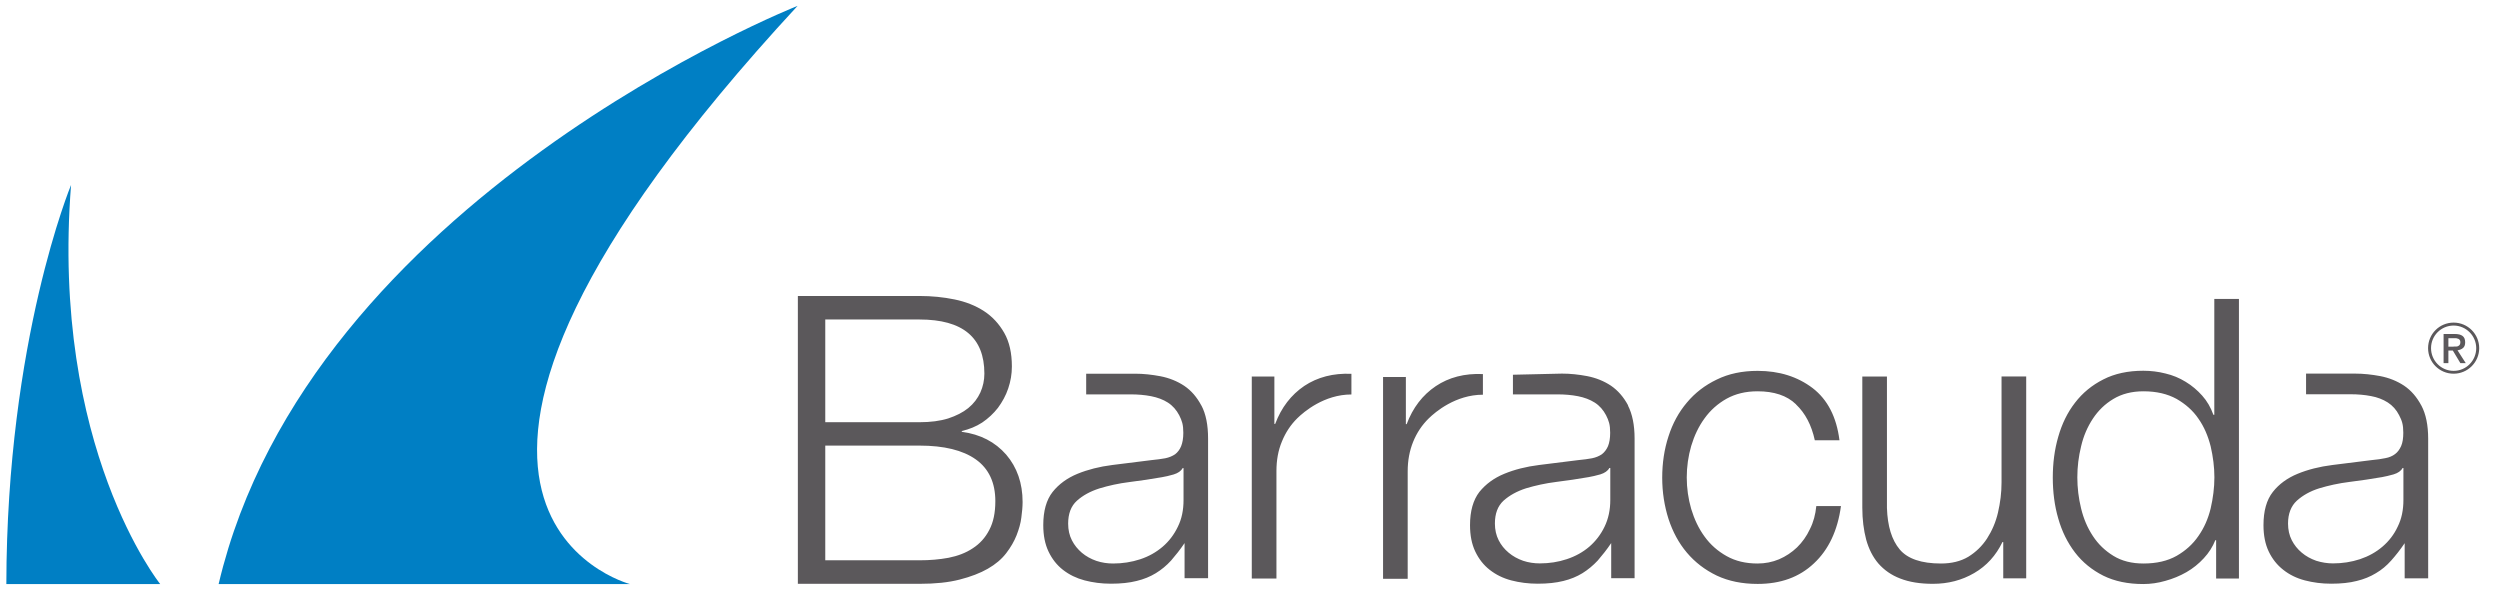 <?xml version="1.0" encoding="UTF-8"?>
<svg xmlns="http://www.w3.org/2000/svg" width="104" height="25" viewBox="0 0 104 25" fill="none">
  <path d="M6.664 24.296H0.264C0.278 14.146 2.956 7.694 2.956 7.694C2.097 18.618 6.664 24.296 6.664 24.296ZM33.187 0.241C33.187 0.241 12.865 8.269 9.095 24.296H26.203C26.203 24.296 13.915 21.077 33.182 0.241" fill="#007FC4"></path>
  <path d="M58.484 15.675V17.645H58.517C58.774 16.961 59.178 16.434 59.728 16.064C60.274 15.698 60.925 15.527 61.689 15.561V16.42C60.554 16.42 59.709 17.137 59.434 17.407C59.158 17.678 58.94 18.001 58.788 18.376C58.636 18.751 58.56 19.159 58.56 19.605V24.078H57.535V15.684H58.475L58.484 15.675ZM52.074 15.675V24.068H53.1V19.596C53.1 19.15 53.171 18.741 53.328 18.366C53.48 17.991 53.694 17.669 53.969 17.398C54.244 17.127 55.089 16.41 56.219 16.41V15.551C55.465 15.518 54.809 15.689 54.258 16.055C53.712 16.425 53.304 16.952 53.048 17.635H53.014V15.665H52.07L52.074 15.675ZM74.718 16.828C75.098 17.189 75.359 17.683 75.496 18.314H76.522C76.399 17.346 76.028 16.624 75.406 16.145C74.779 15.67 74.02 15.428 73.118 15.428C72.477 15.428 71.912 15.546 71.418 15.789C70.924 16.026 70.511 16.344 70.174 16.748C69.837 17.146 69.58 17.616 69.409 18.153C69.234 18.689 69.148 19.264 69.148 19.871C69.148 20.479 69.239 21.049 69.409 21.585C69.585 22.122 69.837 22.592 70.174 22.99C70.511 23.389 70.924 23.707 71.418 23.945C71.912 24.177 72.477 24.291 73.118 24.291C74.072 24.291 74.851 24.011 75.459 23.437C76.066 22.872 76.446 22.074 76.584 21.053H75.558C75.525 21.4 75.439 21.723 75.292 22.012C75.155 22.307 74.974 22.558 74.756 22.772C74.537 22.981 74.286 23.147 74.01 23.266C73.725 23.384 73.431 23.442 73.113 23.442C72.624 23.442 72.197 23.342 71.826 23.133C71.461 22.929 71.152 22.658 70.91 22.321C70.663 21.984 70.483 21.599 70.354 21.172C70.231 20.745 70.169 20.308 70.169 19.862C70.169 19.416 70.231 18.979 70.354 18.552C70.483 18.124 70.663 17.74 70.91 17.403C71.152 17.066 71.456 16.795 71.826 16.586C72.197 16.382 72.619 16.278 73.113 16.278C73.797 16.278 74.333 16.453 74.708 16.814M84.29 24.054V15.66H83.264V20.071C83.264 20.498 83.212 20.906 83.117 21.319C83.022 21.728 82.865 22.084 82.661 22.402C82.457 22.715 82.196 22.967 81.883 23.161C81.564 23.351 81.185 23.442 80.743 23.442C79.931 23.442 79.357 23.247 79.029 22.858C78.697 22.463 78.521 21.889 78.497 21.13V15.665H77.472V21.115C77.472 21.614 77.529 22.055 77.633 22.449C77.742 22.838 77.909 23.171 78.141 23.442C78.379 23.712 78.678 23.926 79.053 24.068C79.428 24.215 79.879 24.287 80.411 24.287C81.042 24.287 81.612 24.139 82.125 23.84C82.642 23.541 83.032 23.109 83.302 22.549H83.335V24.059H84.28L84.29 24.054ZM93.14 24.054V12.437H92.115V17.256H92.077C91.967 16.952 91.816 16.686 91.611 16.458C91.412 16.235 91.184 16.04 90.923 15.883C90.662 15.722 90.386 15.608 90.082 15.537C89.788 15.461 89.475 15.423 89.161 15.423C88.525 15.423 87.97 15.542 87.499 15.784C87.029 16.021 86.635 16.344 86.322 16.752C86.004 17.161 85.776 17.635 85.624 18.167C85.467 18.708 85.396 19.273 85.396 19.867C85.396 20.46 85.467 21.035 85.624 21.571C85.776 22.107 86.009 22.577 86.322 22.986C86.635 23.394 87.029 23.712 87.499 23.949C87.97 24.182 88.525 24.296 89.161 24.296C89.465 24.296 89.774 24.253 90.082 24.163C90.391 24.078 90.681 23.959 90.956 23.802C91.227 23.646 91.469 23.451 91.678 23.223C91.891 22.995 92.048 22.744 92.157 22.473H92.191V24.068H93.135L93.14 24.054ZM86.574 21.153C86.469 20.726 86.417 20.294 86.417 19.857C86.417 19.42 86.469 18.993 86.574 18.566C86.673 18.139 86.84 17.754 87.063 17.417C87.286 17.08 87.566 16.805 87.917 16.596C88.264 16.387 88.682 16.278 89.166 16.278C89.712 16.278 90.168 16.387 90.548 16.596C90.918 16.809 91.227 17.08 91.455 17.417C91.692 17.754 91.853 18.134 91.963 18.566C92.062 18.993 92.119 19.43 92.119 19.857C92.119 20.284 92.062 20.726 91.963 21.153C91.858 21.581 91.692 21.96 91.455 22.297C91.222 22.639 90.918 22.91 90.548 23.123C90.168 23.337 89.712 23.442 89.166 23.442C88.682 23.442 88.264 23.337 87.917 23.123C87.571 22.91 87.286 22.639 87.063 22.297C86.84 21.96 86.678 21.581 86.574 21.153ZM67.724 16.871C67.904 17.222 67.999 17.683 67.999 18.243V24.054H67.026V22.592C66.841 22.867 66.651 23.104 66.466 23.318C66.271 23.527 66.057 23.703 65.829 23.845C65.597 23.987 65.331 24.097 65.037 24.168C64.733 24.244 64.381 24.282 63.968 24.282C63.579 24.282 63.209 24.234 62.867 24.144C62.525 24.054 62.23 23.907 61.974 23.707C61.718 23.508 61.518 23.252 61.371 22.943C61.224 22.634 61.153 22.269 61.153 21.846C61.153 21.258 61.286 20.797 61.542 20.465C61.808 20.137 62.15 19.886 62.577 19.71C63.004 19.534 63.484 19.411 64.025 19.344C64.562 19.273 65.103 19.207 65.659 19.14C65.877 19.121 66.067 19.093 66.228 19.064C66.39 19.031 66.523 18.974 66.637 18.898C66.746 18.813 66.831 18.703 66.893 18.561C66.95 18.419 66.983 18.238 66.983 18.006C66.983 17.659 66.926 17.502 66.812 17.274C66.698 17.056 66.542 16.876 66.342 16.748C66.138 16.619 65.905 16.534 65.644 16.482C65.378 16.43 65.094 16.406 64.785 16.406H62.938V15.589L64.98 15.542C65.326 15.542 65.677 15.58 66.024 15.646C66.39 15.717 66.722 15.85 67.016 16.045C67.306 16.244 67.543 16.515 67.733 16.871M66.983 19.468H66.95C66.883 19.591 66.755 19.677 66.575 19.734C66.39 19.786 66.228 19.824 66.086 19.848C65.654 19.924 65.203 19.99 64.747 20.047C64.286 20.104 63.868 20.199 63.484 20.313C63.104 20.436 62.795 20.607 62.549 20.826C62.306 21.049 62.188 21.367 62.188 21.78C62.188 22.036 62.24 22.269 62.344 22.473C62.444 22.672 62.582 22.843 62.758 22.99C62.933 23.138 63.133 23.247 63.361 23.328C63.588 23.404 63.821 23.437 64.058 23.437C64.448 23.437 64.823 23.38 65.179 23.261C65.54 23.142 65.853 22.967 66.119 22.739C66.38 22.511 66.594 22.236 66.751 21.908C66.907 21.585 66.988 21.215 66.988 20.802V19.463L66.983 19.468ZM49.98 16.871C50.166 17.222 50.256 17.683 50.256 18.243V24.054H49.278V22.592C49.093 22.867 48.903 23.104 48.718 23.318C48.528 23.527 48.314 23.703 48.081 23.845C47.849 23.987 47.583 24.097 47.284 24.168C46.984 24.244 46.628 24.282 46.215 24.282C45.826 24.282 45.46 24.234 45.118 24.144C44.777 24.054 44.478 23.907 44.221 23.707C43.965 23.508 43.765 23.252 43.618 22.943C43.471 22.634 43.4 22.269 43.4 21.846C43.4 21.258 43.528 20.797 43.789 20.465C44.05 20.137 44.397 19.886 44.824 19.71C45.256 19.534 45.736 19.411 46.272 19.344C46.809 19.273 47.355 19.207 47.906 19.14C48.119 19.121 48.309 19.093 48.475 19.064C48.637 19.031 48.77 18.974 48.884 18.898C48.993 18.813 49.078 18.703 49.135 18.561C49.192 18.419 49.226 18.238 49.226 18.006C49.226 17.659 49.169 17.502 49.055 17.274C48.941 17.056 48.784 16.876 48.585 16.748C48.385 16.619 48.148 16.534 47.887 16.482C47.621 16.43 47.336 16.406 47.032 16.406H45.185V15.546H47.222C47.573 15.546 47.92 15.585 48.271 15.651C48.637 15.722 48.969 15.855 49.264 16.05C49.558 16.249 49.791 16.52 49.98 16.876M49.23 19.473H49.197C49.131 19.596 49.007 19.681 48.822 19.738C48.637 19.791 48.475 19.829 48.333 19.852C47.901 19.928 47.455 19.995 46.994 20.052C46.533 20.109 46.111 20.204 45.736 20.318C45.351 20.441 45.043 20.612 44.8 20.83C44.553 21.053 44.435 21.372 44.435 21.785C44.435 22.041 44.487 22.274 44.592 22.478C44.696 22.682 44.834 22.848 45.005 22.995C45.18 23.142 45.38 23.252 45.608 23.332C45.836 23.408 46.068 23.442 46.306 23.442C46.695 23.442 47.07 23.384 47.431 23.266C47.792 23.147 48.1 22.971 48.366 22.744C48.632 22.516 48.841 22.24 48.998 21.913C49.159 21.59 49.235 21.22 49.235 20.807V19.468L49.23 19.473ZM100.732 16.876C100.917 17.227 101.012 17.688 101.012 18.248V24.059H100.034V22.596C99.849 22.872 99.659 23.109 99.474 23.318C99.284 23.532 99.075 23.707 98.838 23.845C98.605 23.987 98.339 24.097 98.04 24.168C97.746 24.244 97.39 24.282 96.977 24.282C96.587 24.282 96.222 24.234 95.88 24.144C95.538 24.054 95.239 23.907 94.982 23.703C94.726 23.503 94.527 23.252 94.379 22.943C94.232 22.634 94.161 22.269 94.161 21.846C94.161 21.258 94.289 20.797 94.55 20.465C94.807 20.137 95.153 19.886 95.581 19.71C96.008 19.534 96.492 19.411 97.029 19.344C97.565 19.273 98.111 19.207 98.662 19.14C98.88 19.121 99.07 19.093 99.227 19.06C99.393 19.031 99.531 18.969 99.635 18.889C99.745 18.808 99.825 18.694 99.887 18.556C99.949 18.414 99.977 18.233 99.977 18.001C99.977 17.654 99.92 17.498 99.802 17.27C99.692 17.051 99.531 16.871 99.332 16.743C99.132 16.615 98.895 16.524 98.634 16.477C98.368 16.425 98.083 16.401 97.779 16.401H95.932V15.542H97.969C98.316 15.542 98.667 15.58 99.018 15.646C99.384 15.717 99.716 15.85 100.011 16.045C100.305 16.244 100.538 16.515 100.728 16.871M99.982 19.468H99.949C99.882 19.591 99.759 19.677 99.574 19.734C99.389 19.786 99.227 19.824 99.09 19.848C98.653 19.924 98.206 19.99 97.746 20.047C97.285 20.104 96.863 20.199 96.483 20.313C96.103 20.432 95.794 20.607 95.547 20.83C95.31 21.049 95.182 21.367 95.182 21.78C95.182 22.036 95.234 22.269 95.338 22.473C95.438 22.668 95.576 22.843 95.752 22.99C95.927 23.138 96.127 23.247 96.355 23.328C96.582 23.399 96.815 23.437 97.052 23.437C97.442 23.437 97.817 23.38 98.178 23.261C98.534 23.142 98.847 22.967 99.113 22.739C99.379 22.511 99.593 22.236 99.745 21.908C99.906 21.585 99.982 21.215 99.982 20.802V19.463V19.468ZM33.191 12.323V24.287H38.253C38.903 24.287 39.459 24.23 39.919 24.111C40.385 23.992 40.779 23.84 41.092 23.66C41.415 23.475 41.667 23.261 41.857 23.014C42.047 22.767 42.189 22.52 42.289 22.269C42.388 22.012 42.46 21.77 42.488 21.528C42.521 21.286 42.54 21.073 42.54 20.883C42.54 20.104 42.312 19.444 41.857 18.912C41.396 18.385 40.784 18.067 40.01 17.963V17.93C40.323 17.858 40.603 17.744 40.859 17.578C41.111 17.407 41.33 17.203 41.515 16.966C41.695 16.719 41.842 16.458 41.942 16.159C42.042 15.865 42.094 15.561 42.094 15.247C42.094 14.687 41.99 14.222 41.776 13.847C41.562 13.472 41.282 13.168 40.931 12.94C40.579 12.712 40.171 12.551 39.706 12.456C39.245 12.361 38.761 12.313 38.258 12.313H33.196L33.191 12.323ZM34.331 17.564V13.291H38.253C40.052 13.291 40.95 14.041 40.95 15.542C40.95 15.817 40.893 16.083 40.784 16.325C40.67 16.572 40.508 16.79 40.28 16.976C40.057 17.156 39.777 17.298 39.445 17.407C39.108 17.512 38.713 17.564 38.253 17.564H34.331ZM34.331 23.308V18.537H38.253C39.269 18.537 40.052 18.727 40.594 19.112C41.135 19.496 41.406 20.08 41.406 20.845C41.406 21.329 41.325 21.723 41.154 22.046C40.988 22.369 40.76 22.62 40.465 22.81C40.181 23 39.843 23.128 39.459 23.204C39.079 23.275 38.68 23.308 38.253 23.308H34.331ZM101.853 15.105H101.653V13.894H102.114C102.256 13.894 102.366 13.918 102.442 13.975C102.513 14.027 102.551 14.113 102.551 14.241C102.551 14.35 102.522 14.426 102.461 14.478C102.399 14.53 102.323 14.559 102.233 14.573L102.575 15.105H102.351L102.038 14.583H101.853V15.105ZM102.071 14.417C102.109 14.417 102.142 14.417 102.176 14.417C102.214 14.417 102.242 14.407 102.266 14.393C102.29 14.379 102.318 14.36 102.328 14.336C102.342 14.312 102.351 14.279 102.351 14.236C102.351 14.198 102.342 14.165 102.328 14.146C102.313 14.122 102.294 14.108 102.266 14.094C102.242 14.084 102.209 14.075 102.18 14.07H101.853V14.421H102.071V14.417ZM102.071 15.546C101.482 15.546 101.008 15.072 101.008 14.483C101.008 13.894 101.482 13.42 102.071 13.42C102.66 13.42 103.135 13.899 103.135 14.483C103.135 15.067 102.66 15.546 102.071 15.546ZM102.071 13.543C101.549 13.543 101.131 13.966 101.131 14.483C101.131 15.001 101.549 15.428 102.071 15.428C102.594 15.428 103.011 15.001 103.011 14.483C103.011 13.966 102.584 13.543 102.071 13.543Z" fill="#5B585B"></path>
</svg>
